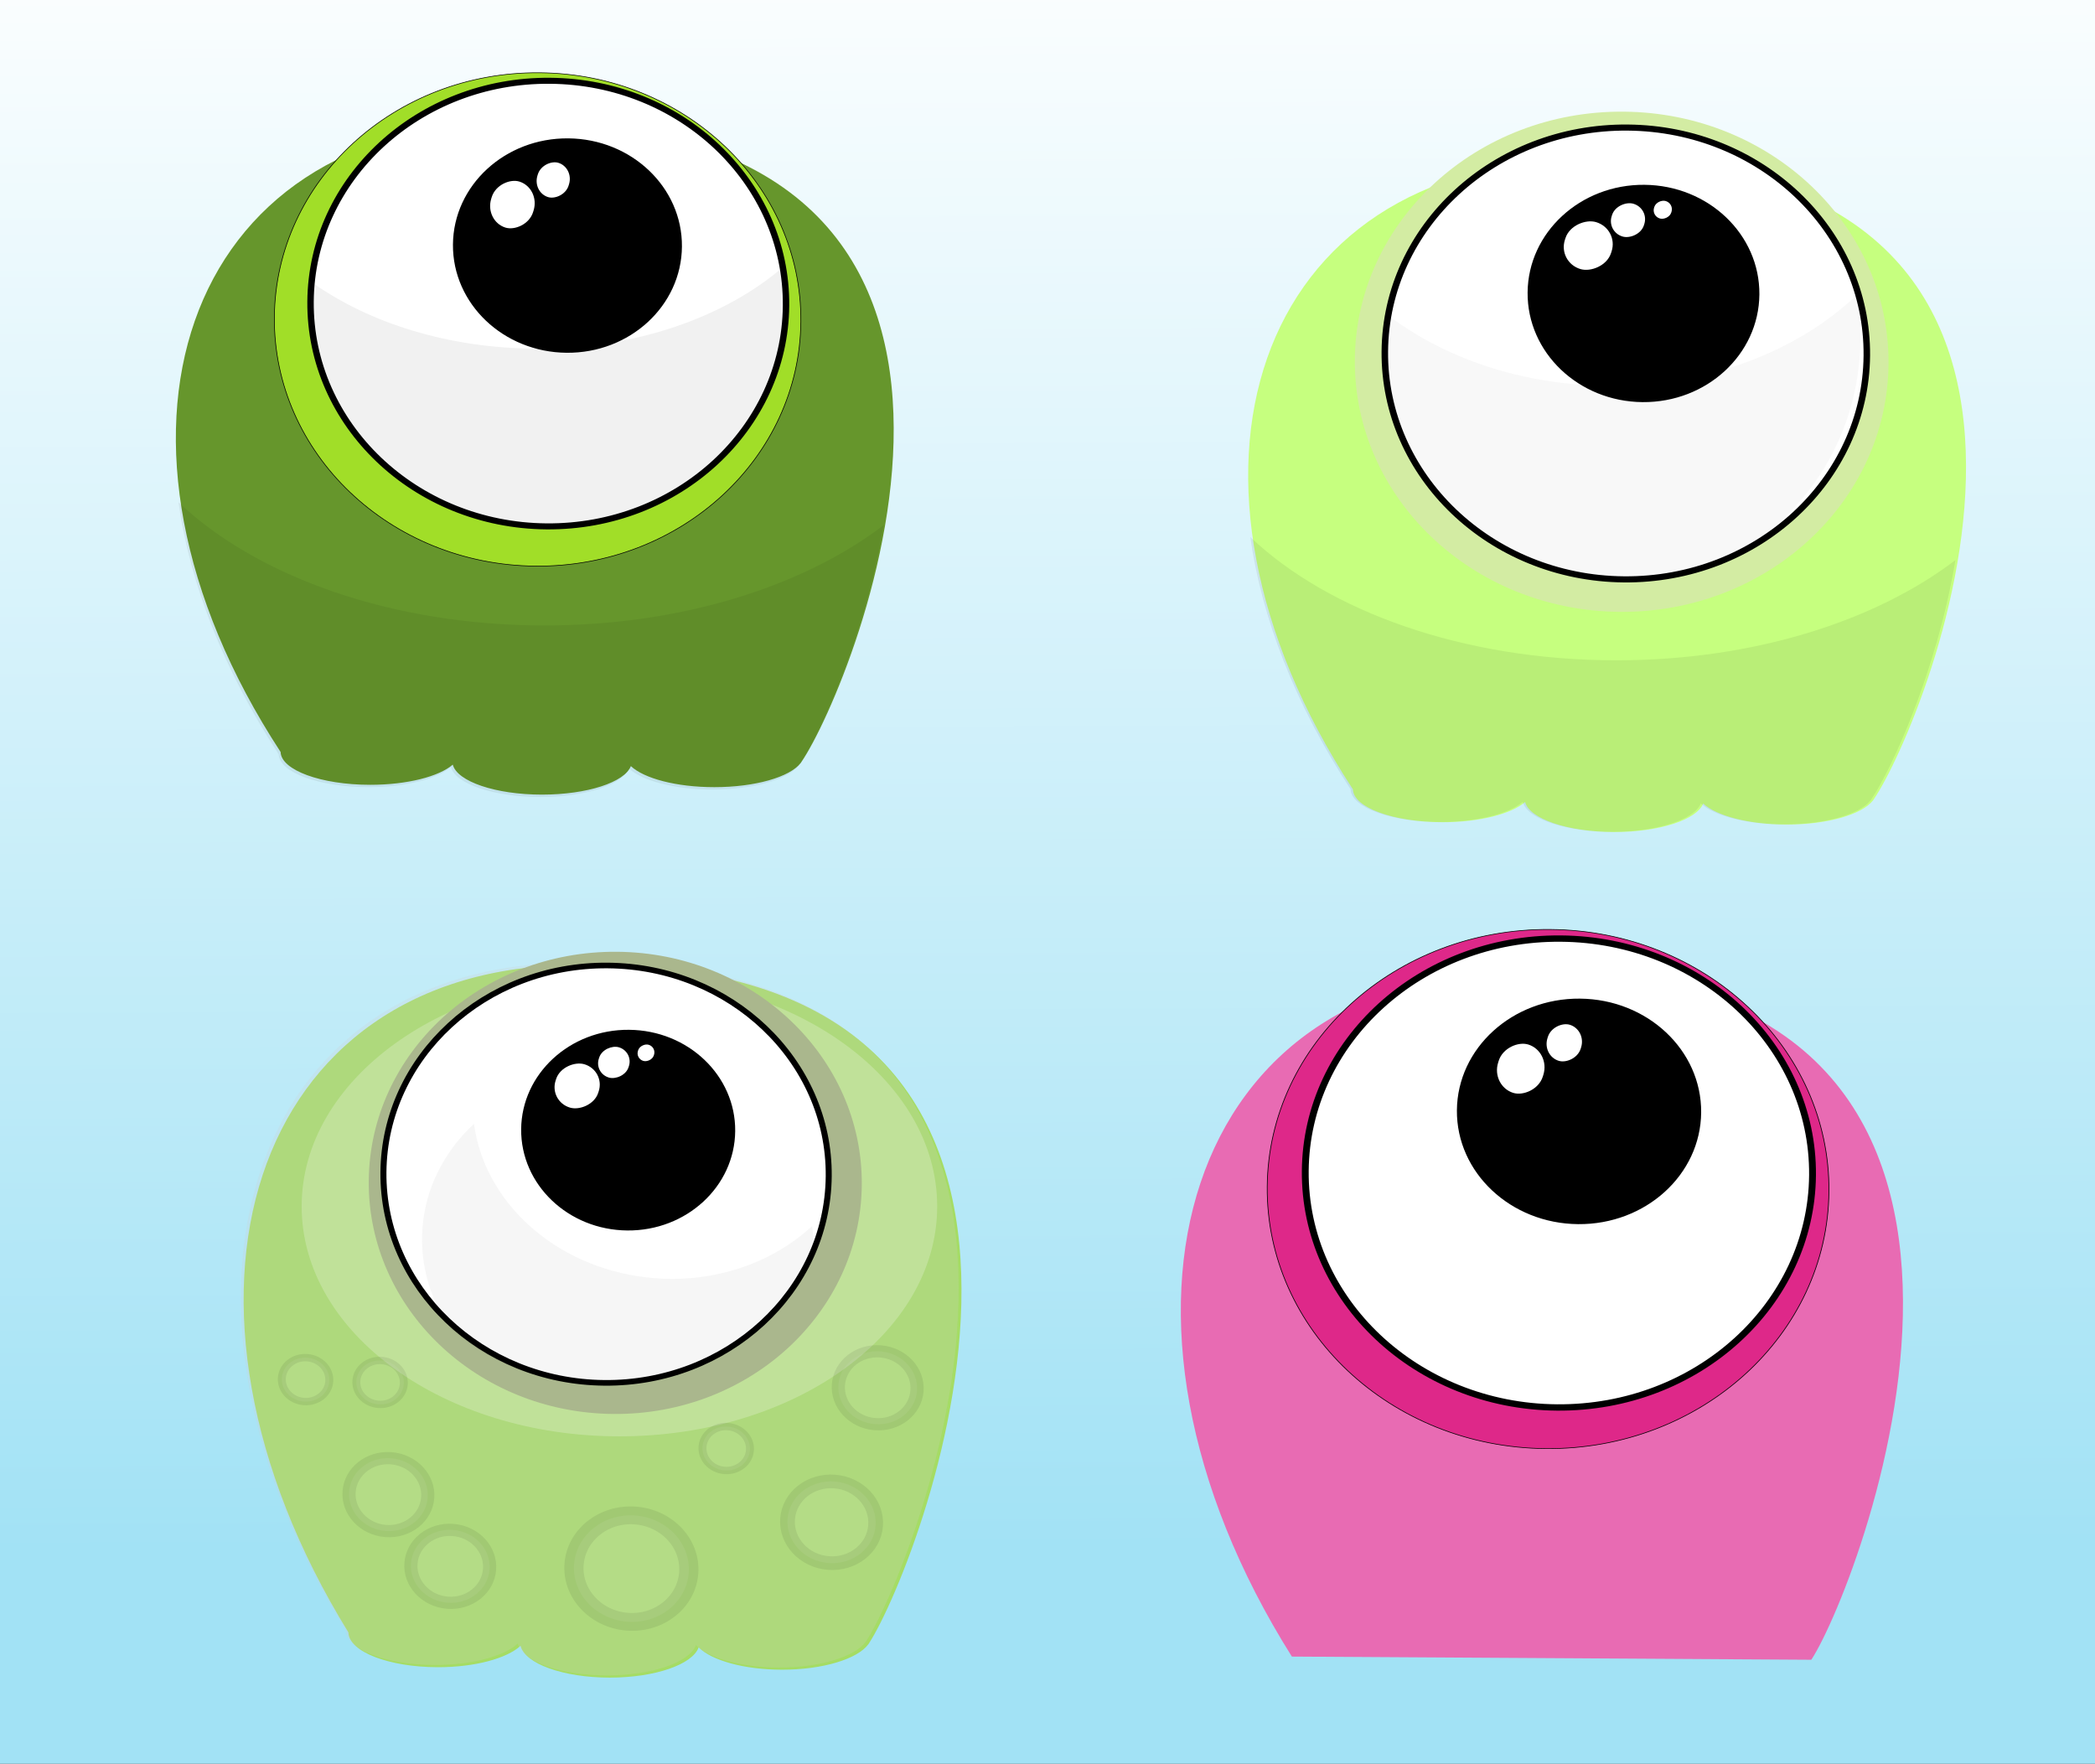 <?xml version="1.0" encoding="UTF-8" standalone="no"?>
<!-- Created with Inkscape (http://www.inkscape.org/) -->
<svg
    xmlns:inkscape="http://www.inkscape.org/namespaces/inkscape"
    xmlns:rdf="http://www.w3.org/1999/02/22-rdf-syntax-ns#"
    xmlns="http://www.w3.org/2000/svg"
    xmlns:sodipodi="http://sodipodi.sourceforge.net/DTD/sodipodi-0.dtd"
    xmlns:ns1="http://sozi.baierouge.fr"
    xmlns:cc="http://creativecommons.org/ns#"
    xmlns:xlink="http://www.w3.org/1999/xlink"
    xmlns:dc="http://purl.org/dc/elements/1.1/"
    id="svg2"
    sodipodi:docname="funnyAliens.svg"
    inkscape:export-filename="/home/katie/Desktop/lookin8.png"
    viewBox="0 0 745 627.21"
    inkscape:export-xdpi="89.850258"
    version="1.1"
    inkscape:export-ydpi="89.850258"
    inkscape:version="0.48.3.1 r9886"
  >
  <rect x="0" y="0" width="745" height="627.21" fill="#333333" stroke="none"/>
  <defs
      id="defs4"
    >
    <linearGradient
        id="linearGradient3220"
        y2="-672.16"
        gradientUnits="userSpaceOnUse"
        x2="239"
        gradientTransform="matrix(1.398 0 0 1.803 -51.133 -172.29)"
        y1="-348.16"
        x1="240"
        inkscape:collect="always"
      >
      <stop
          id="stop4058-6"
          style="stop-color:#a2e2f5"
          offset="0"
      />
      <stop
          id="stop4060-5"
          style="stop-color:#ffffff"
          offset="1"
      />
    </linearGradient
    >
  </defs
  >
  <sodipodi:namedview
      id="base"
      fit-margin-left="0"
      inkscape:showpageshadow="true"
      inkscape:zoom="0.7640625"
      borderopacity="1.0"
      inkscape:current-layer="layer1"
      inkscape:cx="430.0172"
      inkscape:cy="402.43239"
      inkscape:window-maximized="1"
      showgrid="false"
      fit-margin-right="0"
      inkscape:document-units="px"
      bordercolor="#666666"
      inkscape:window-x="0"
      inkscape:window-y="24"
      fit-margin-bottom="0"
      inkscape:window-width="1920"
      inkscape:pageopacity="0.0"
      inkscape:pageshadow="2"
      pagecolor="#ffffff"
      inkscape:window-height="1124"
      showborder="true"
      fit-margin-top="0"
  />
  <g
      id="layer1"
      inkscape:label="Layer 1"
      inkscape:groupmode="layer"
      transform="translate(258 1349.6)"
    >
    <rect
        id="rect2985-5-2-8"
        style="fill-rule:evenodd;fill:url(#linearGradient3220)"
        inkscape:export-filename="/home/katie/Desktop/foo.png"
        rx="0"
        ry="0"
        height="627.21"
        width="745"
        inkscape:export-xdpi="180"
        inkscape:export-ydpi="180"
        y="-1349.6"
        x="-258"
    />
    <g
        id="g5411"
        transform="matrix(.916 0 0 .916 42.869 477.1)"
      >
      <path
          id="path3791-7-9-5"
          style="fill:#e86bb3"
          d="m173.07-1351.1c-83.617-132.88-41.723-268.74 92.06-265.88 221.16-1.88 129.13 237.17 109.6 267.11z"
          inkscape:export-ydpi="87.599998"
          sodipodi:nodetypes="cccc"
          inkscape:export-filename="/home/katie/Desktop/alien.png"
          inkscape:connector-curvature="0"
          inkscape:export-xdpi="87.599998"
      />
      <g
          id="g4604"
        >
        <path
            id="path3793-8-6-0-9"
            sodipodi:rx="57.75"
            sodipodi:ry="57.75"
            style="fill-rule:evenodd;stroke:#000000;stroke-width:.144;fill:#de2889"
            sodipodi:type="arc"
            d="m761.5 423.11c0 31.894-25.856 57.75-57.75 57.75s-57.75-25.856-57.75-57.75 25.856-57.75 57.75-57.75 57.75 25.856 57.75 57.75z"
            inkscape:export-ydpi="87.599998"
            inkscape:export-filename="/home/katie/Desktop/alien.png"
            transform="matrix(1.888 .016 -.015 1.745 -1049.8 -2282.2)"
            sodipodi:cy="423.11218"
            sodipodi:cx="703.75"
            inkscape:export-xdpi="87.599998"
        />
        <path
            id="path3793-7-2-7"
            sodipodi:rx="57.75"
            sodipodi:ry="57.75"
            style="fill-rule:evenodd;stroke:#000000;stroke-width:1.558;fill:#ffffff"
            sodipodi:type="arc"
            d="m761.5 423.11c0 31.894-25.856 57.75-57.75 57.75s-57.75-25.856-57.75-57.75 25.856-57.75 57.75-57.75 57.75 25.856 57.75 57.75z"
            inkscape:export-ydpi="87.599998"
            inkscape:export-filename="/home/katie/Desktop/alien.png"
            transform="matrix(1.705 .014 -.013 1.576 -917.66 -2215.5)"
            sodipodi:cy="423.11218"
            sodipodi:cx="703.75"
            inkscape:export-xdpi="87.599998"
        />
        <path
            id="path3793-1-2-7-0"
            sodipodi:rx="57.75"
            sodipodi:ry="57.75"
            style="fill-rule:evenodd;fill:#000000"
            sodipodi:type="arc"
            d="m761.5 423.11c0 31.894-25.856 57.75-57.75 57.75s-57.75-25.856-57.75-57.75 25.856-57.75 57.75-57.75 57.75 25.856 57.75 57.75z"
            inkscape:export-ydpi="87.599998"
            inkscape:export-filename="/home/katie/Desktop/alien.png"
            transform="matrix(.821 .007 -.006 .758 -290.69 -1888.4)"
            sodipodi:cy="423.11218"
            sodipodi:cx="703.75"
            inkscape:export-xdpi="87.599998"
        />
        <g
            id="g5208-4"
            transform="matrix(-.698 1.61 -1.61 -.698 1031.8 -1502.3)"
          >
          <rect
              id="rect3872-0-4-2"
              style="fill-rule:evenodd;fill:#ffffff"
              inkscape:export-ydpi="87.599998"
              rx="5.395"
              transform="rotate(-6.148)"
              ry="5.178"
              width="11.206"
              inkscape:export-xdpi="87.599998"
              y="426.77"
              x="82.884"
              height="10.355"
              inkscape:export-filename="/home/katie/Desktop/alien.png"
          />
          <rect
              id="rect3872-2-6-9-9"
              style="fill-rule:evenodd;fill:#ffffff"
              inkscape:export-ydpi="87.599998"
              rx="4.017"
              transform="rotate(-6.148)"
              ry="3.855"
              width="8.343"
              inkscape:export-xdpi="87.599998"
              y="420.6"
              x="75.982"
              height="7.709"
              inkscape:export-filename="/home/katie/Desktop/alien.png"
          />
        </g
        >
      </g
      >
    </g
    >
    <path
        id="path3791-7-9-6"
        style="fill:#66962c"
        inkscape:connector-curvature="0"
        d="m-77.355-1306c-116.64 0.578-153.38 112.79-80.858 223.81 0.176 6.458 14.388 11.67 31.893 11.67 13.175 0 24.47-2.959 29.333-7.174 1.541 5.983 15.158 10.666 31.739 10.666 16.096 0 29.41-4.409 31.586-10.14 4.652 4.384 16.187 7.485 29.692 7.485 14.531 0 26.791-3.598 30.639-8.514h0.025c0.072-0.101 0.157-0.228 0.23-0.335 0.01-0.015 0.015-0.033 0.025-0.048 18.452-26.858 101.8-227.91-98.673-227.38-1.903-0.049-3.769-0.057-5.631-0.048z"
    />
    <g
        id="g4668"
        transform="matrix(1 0 0 1.014 -143 82.017)"
      >
      <path
          id="path3793-8-6-0-9-8"
          sodipodi:rx="57.75"
          sodipodi:ry="57.75"
          style="fill-rule:evenodd;stroke:#000000;stroke-width:.144;fill:#a1de28"
          sodipodi:cy="423.11218"
          sodipodi:type="arc"
          d="m761.5 423.11c0 31.894-25.856 57.75-57.75 57.75s-57.75-25.856-57.75-57.75 25.856-57.75 57.75-57.75 57.75 25.856 57.75 57.75z"
          inkscape:export-ydpi="87.599998"
          inkscape:export-filename="/home/katie/Desktop/alien.png"
          transform="matrix(1.621 .014 -.013 1.498 -1059.1 -1943.5)"
          inkscape:export-xdpi="87.599998"
          sodipodi:cx="703.75"
      />
      <path
          id="path3793-7-2-7-5"
          sodipodi:rx="57.75"
          sodipodi:ry="57.75"
          style="fill-rule:evenodd;stroke:#000000;stroke-width:1.558;fill:#ffffff"
          sodipodi:cy="423.11218"
          sodipodi:type="arc"
          d="m761.5 423.11c0 31.894-25.856 57.75-57.75 57.75s-57.75-25.856-57.75-57.75 25.856-57.75 57.75-57.75 57.75 25.856 57.75 57.75z"
          inkscape:export-ydpi="87.599998"
          inkscape:export-filename="/home/katie/Desktop/alien.png"
          transform="matrix(1.464 .012 -.011 1.353 -945.66 -1886.3)"
          inkscape:export-xdpi="87.599998"
          sodipodi:cx="703.75"
      />
      <path
          id="path3793-1-2-7-0-7"
          sodipodi:rx="57.75"
          sodipodi:ry="57.75"
          style="fill-rule:evenodd;fill:#000000"
          sodipodi:cy="423.11218"
          sodipodi:type="arc"
          d="m761.5 423.11c0 31.894-25.856 57.75-57.75 57.75s-57.75-25.856-57.75-57.75 25.856-57.75 57.75-57.75 57.75 25.856 57.75 57.75z"
          inkscape:export-ydpi="87.599998"
          inkscape:export-filename="/home/katie/Desktop/alien.png"
          transform="matrix(.705 .006 -.005 .651 -407.24 -1605.4)"
          inkscape:export-xdpi="87.599998"
          sodipodi:cx="703.75"
      />
      <rect
          id="rect3872-0-4-2-2"
          style="fill-rule:evenodd;fill:#ffffff"
          inkscape:export-ydpi="87.599998"
          rx="8.129"
          transform="matrix(-.297 .955 -.955 -.297 0 0)"
          ry="7.8"
          width="16.882"
          inkscape:export-xdpi="87.599998"
          y="325.94"
          x="-1307.9"
          height="15.601"
          inkscape:export-filename="/home/katie/Desktop/alien.png"
      />
      <rect
          id="rect3872-2-6-9-9-5"
          style="fill-rule:evenodd;fill:#ffffff"
          inkscape:export-ydpi="87.599998"
          rx="6.052"
          transform="matrix(-.297 .955 -.955 -.297 0 0)"
          ry="5.807"
          width="12.569"
          inkscape:export-xdpi="87.599998"
          y="316.64"
          x="-1318.3"
          height="11.615"
          inkscape:export-filename="/home/katie/Desktop/alien.png"
      />
    </g
    >
    <path
        id="path3791-7-9-6-0-7"
        style="opacity:0.06;fill:#000000"
        inkscape:connector-curvature="0"
        d="m-194.53-1171c4.007 28.405 15.678 59.072 35.656 89.656 0.176 6.458 14.37 11.656 31.875 11.656 13.175 0 24.48-2.941 29.344-7.156 1.541 5.983 15.169 10.656 31.75 10.656 16.096 0 29.387-4.394 31.562-10.125 4.652 4.384 16.183 7.469 29.688 7.469 14.531 0 26.809-3.584 30.656-8.5h0.031c0.072-0.101 0.145-0.237 0.219-0.344 0.01-0.015 0.021-0.049 0.031-0.062 6.992-10.177 23.287-45.351 29.938-85.094-28.538 21.776-71.965 35.656-120.59 35.656-54.441 0-102.35-17.423-130.16-43.812z"
    />
    <path
        id="path3793-7-2-7-5-8-4"
        style="opacity:0.058;fill-rule:evenodd;fill:#000000"
        inkscape:connector-curvature="0"
        d="m20.781-1254.9c-20.872 18.067-52.817 29.511-88.531 29.281-30.837-0.198-58.699-9.06-78.906-23.281-0.233 2.298-0.387 4.617-0.406 6.969-0.364 43.78 37.204 79.6 83.906 80s84.854-34.783 85.219-78.562c0.041-4.92-0.405-9.726-1.281-14.406z"
    />
    <g
        id="g5399"
        transform="translate(0,26)"
      >
      <path
          id="path3791-7-9-6-8"
          d="m303.97-1318.7c-116.64 0.578-153.38 112.79-80.858 223.81 0.176 6.458 14.388 11.67 31.893 11.67 13.175 0 24.47-2.959 29.333-7.174 1.541 5.983 15.158 10.666 31.739 10.666 16.096 0 29.41-4.409 31.586-10.14 4.652 4.384 16.187 7.485 29.692 7.485 14.531 0 26.791-3.598 30.639-8.514h0.025c0.072-0.101 0.157-0.228 0.23-0.335 0.01-0.015 0.015-0.033 0.025-0.048 18.452-26.858 101.8-227.91-98.673-227.38-1.903-0.049-3.769-0.057-5.631-0.048z"
          style="fill:#c6ff7f"
          inkscape:connector-curvature="0"
      />
      <path
          id="path3793-8-6-0-9-8-2"
          sodipodi:rx="57.75"
          sodipodi:ry="57.75"
          style="fill-rule:evenodd;fill:#d3eca3"
          sodipodi:cy="423.11218"
          sodipodi:type="arc"
          d="m761.5 423.11c0 31.894-25.856 57.75-57.75 57.75s-57.75-25.856-57.75-57.75 25.856-57.75 57.75-57.75 57.75 25.856 57.75 57.75z"
          inkscape:export-ydpi="87.599998"
          inkscape:export-filename="/home/katie/Desktop/alien.png"
          transform="matrix(1.643 .014 -.013 1.54 -832.08 -1908.4)"
          inkscape:export-xdpi="87.599998"
          sodipodi:cx="703.75"
      />
      <path
          id="path3793-7-2-7-5-0"
          sodipodi:rx="57.75"
          sodipodi:ry="57.75"
          style="fill-rule:evenodd;stroke:#000000;stroke-width:1.558;fill:#ffffff"
          sodipodi:cy="423.11218"
          sodipodi:type="arc"
          d="m761.5 423.11c0 31.894-25.856 57.75-57.75 57.75s-57.75-25.856-57.75-57.75 25.856-57.75 57.75-57.75 57.75 25.856 57.75 57.75z"
          inkscape:export-ydpi="87.599998"
          inkscape:export-filename="/home/katie/Desktop/alien.png"
          transform="matrix(1.484 .013 -.012 1.391 -719.13 -1847.6)"
          inkscape:export-xdpi="87.599998"
          sodipodi:cx="703.75"
      />
      <g
          id="g4901"
          transform="matrix(.405 0 0 .405 282.22 -906.31)"
        >
        <path
            id="path3793-1-2-7-0-7-6"
            sodipodi:rx="57.75"
            sodipodi:ry="57.75"
            style="fill-rule:evenodd;fill:#000000"
            sodipodi:type="arc"
            d="m761.5 423.11c0 31.894-25.856 57.75-57.75 57.75s-57.75-25.856-57.75-57.75 25.856-57.75 57.75-57.75 57.75 25.856 57.75 57.75z"
            inkscape:export-ydpi="87.599998"
            inkscape:export-filename="/home/katie/Desktop/alien.png"
            transform="matrix(1.762 .015 -.014 1.652 -1124.9 -1610.6)"
            sodipodi:cy="423.11218"
            sodipodi:cx="703.75"
            inkscape:export-xdpi="87.599998"
        />
        <rect
            id="rect3872-0-4-2-2-3"
            style="fill-rule:evenodd;fill:#ffffff"
            transform="matrix(-.313 .95 -.96 -.282 0 0)"
            inkscape:export-filename="/home/katie/Desktop/alien.png"
            rx="20.91"
            ry="21.052"
            height="42.104"
            width="43.429"
            inkscape:export-xdpi="87.599998"
            inkscape:export-ydpi="87.599998"
            y="216.43"
            x="-943.96"
        />
        <rect
            id="rect3872-2-6-9-9-5-1"
            style="fill-rule:evenodd;fill:#ffffff"
            transform="matrix(-.313 .95 -.96 -.282 0 0)"
            inkscape:export-filename="/home/katie/Desktop/alien.png"
            rx="14.589"
            ry="14.687"
            height="29.375"
            width="30.299"
            inkscape:export-xdpi="87.599998"
            inkscape:export-ydpi="87.599998"
            y="196.65"
            x="-968.68"
        />
        <rect
            id="rect3872-2-6-9-9-5-1-9"
            style="fill-rule:evenodd;fill:#ffffff"
            transform="matrix(-.313 .95 -.96 -.282 0 0)"
            inkscape:export-filename="/home/katie/Desktop/alien.png"
            rx="7.781"
            ry="7.833"
            height="15.666"
            width="16.16"
            inkscape:export-xdpi="87.599998"
            inkscape:export-ydpi="87.599998"
            y="177.34"
            x="-978.97"
        />
      </g
      >
      <path
          id="path3793-7-2-7-5-8-4-7"
          d="m402.28-1270.7c-20.872 19.914-52.817 32.526-88.531 32.273-30.837-0.218-58.699-9.986-78.906-25.66-0.233 2.533-0.387 5.089-0.406 7.681-0.364 48.253 37.204 87.734 83.906 88.175 46.702 0.441 84.854-38.337 85.219-86.59 0.041-5.423-0.405-10.72-1.281-15.878z"
          style="opacity:.028;fill-rule:evenodd;fill:#000000"
          inkscape:connector-curvature="0"
      />
      <path
          id="path3791-7-9-6-0-7-8"
          d="m186.63-1184.6c4.007 28.405 15.678 59.072 35.656 89.656 0.176 6.458 14.37 11.656 31.875 11.656 13.175 0 24.48-2.941 29.344-7.156 1.541 5.983 15.169 10.656 31.75 10.656 16.096 0 29.387-4.394 31.562-10.125 4.652 4.384 16.183 7.469 29.688 7.469 14.531 0 26.809-3.584 30.656-8.5h0.031c0.072-0.101 0.145-0.237 0.219-0.344 0.01-0.015 0.021-0.049 0.031-0.062 6.992-10.177 23.287-45.351 29.938-85.094-28.538 21.776-71.965 35.656-120.59 35.656-54.441 0-102.35-17.423-130.16-43.812z"
          style="opacity:0.07;fill:#000000"
          inkscape:connector-curvature="0"
      />
    </g
    >
    <g
        id="g5377"
        transform="translate(-220.72 15.103)"
      >
      <path
          id="path3791-7-9-6-8-4"
          d="m167.47-1021.6c-116.64 0.613-153.38 119.63-80.858 237.39 0.176 6.85 14.388 12.378 31.893 12.378 13.175 0 24.47-3.139 29.333-7.61 1.541 6.346 15.158 11.313 31.739 11.313 16.096 0 29.41-4.676 31.586-10.755 4.652 4.65 16.187 7.939 29.692 7.939 14.531 0 26.791-3.816 30.639-9.03h0.025c0.072-0.107 0.157-0.242 0.23-0.355 0.01-0.016 0.015-0.035 0.025-0.051 18.452-28.488 101.8-241.74-98.673-241.17-1.903-0.052-3.769-0.061-5.631-0.051z"
          style="fill:#a5dc65"
          inkscape:connector-curvature="0"
      />
      <g
          id="g5373"
        >
        <path
            id="path3791-7-9-6-8-4-6"
            style="opacity:.226;fill:#cccccc"
            inkscape:connector-curvature="0"
            d="m166.47-1022.4c-116.64 0.613-153.38 119.63-80.858 237.39 0.176 6.85 14.388 12.378 31.893 12.378 13.175 0 24.47-3.139 29.333-7.61 1.541 6.346 15.158 11.313 31.739 11.313 16.096 0 29.41-4.676 31.586-10.755 4.652 4.65 16.187 7.939 29.692 7.939 14.531 0 26.791-3.816 30.639-9.03h0.025c0.072-0.107 0.157-0.242 0.23-0.355 0.01-0.016 0.015-0.035 0.025-0.051 18.452-28.488 101.8-241.74-98.673-241.17-1.903-0.052-3.769-0.061-5.631-0.051z"
        />
        <path
            id="path5363"
            sodipodi:rx="106.5"
            sodipodi:ry="80.25"
            style="opacity:.226;fill-rule:evenodd;fill:#ffffff"
            sodipodi:type="arc"
            d="m273.5 614.22c0 44.321-47.682 80.25-106.5 80.25s-106.5-35.929-106.5-80.25 47.682-80.25 106.5-80.25 106.5 35.929 106.5 80.25z"
            transform="matrix(1.061 0 0 1.019 5.808 -1561.6)"
            sodipodi:cy="614.22424"
            sodipodi:cx="167"
        />
      </g
      >
      <path
          id="path3793-8-6-0-9-8-2-0"
          sodipodi:rx="57.75"
          sodipodi:ry="57.75"
          style="fill-rule:evenodd;fill:#aab78d"
          sodipodi:cy="423.11218"
          sodipodi:type="arc"
          d="m761.5 423.11c0 31.894-25.856 57.75-57.75 57.75s-57.75-25.856-57.75-57.75 25.856-57.75 57.75-57.75 57.75 25.856 57.75 57.75z"
          inkscape:export-ydpi="87.599998"
          inkscape:export-filename="/home/katie/Desktop/alien.png"
          transform="matrix(1.518 .013 -.012 1.423 -881.7 -1555.3)"
          inkscape:export-xdpi="87.599998"
          sodipodi:cx="703.75"
      />
      <path
          id="path3793-7-2-7-5-0-2"
          sodipodi:rx="57.75"
          sodipodi:ry="57.75"
          style="fill-rule:evenodd;stroke:#000000;stroke-width:1.558;fill:#ffffff"
          sodipodi:cy="423.11218"
          sodipodi:type="arc"
          d="m761.5 423.11c0 31.894-25.856 57.75-57.75 57.75s-57.75-25.856-57.75-57.75 25.856-57.75 57.75-57.75 57.75 25.856 57.75 57.75z"
          inkscape:export-ydpi="87.599998"
          inkscape:export-filename="/home/katie/Desktop/alien.png"
          transform="matrix(1.371 .012 -.011 1.285 -781.94 -1499.3)"
          inkscape:export-xdpi="87.599998"
          sodipodi:cx="703.75"
      />
      <g
          id="g4901-1"
          transform="matrix(.374 0 0 .374 145.27 -625.82)"
        >
        <path
            id="path3793-1-2-7-0-7-6-3"
            sodipodi:rx="57.75"
            sodipodi:ry="57.75"
            style="fill-rule:evenodd;fill:#000000"
            sodipodi:type="arc"
            d="m761.5 423.11c0 31.894-25.856 57.75-57.75 57.75s-57.75-25.856-57.75-57.75 25.856-57.75 57.75-57.75 57.75 25.856 57.75 57.75z"
            inkscape:export-ydpi="87.599998"
            inkscape:export-filename="/home/katie/Desktop/alien.png"
            transform="matrix(1.762 .015 -.014 1.652 -1124.9 -1610.6)"
            sodipodi:cy="423.11218"
            sodipodi:cx="703.75"
            inkscape:export-xdpi="87.599998"
        />
        <rect
            id="rect3872-0-4-2-2-3-5"
            style="fill-rule:evenodd;fill:#ffffff"
            transform="matrix(-.313 .95 -.96 -.282 0 0)"
            inkscape:export-filename="/home/katie/Desktop/alien.png"
            rx="20.91"
            ry="21.052"
            height="42.104"
            width="43.429"
            inkscape:export-xdpi="87.599998"
            inkscape:export-ydpi="87.599998"
            y="216.43"
            x="-943.96"
        />
        <rect
            id="rect3872-2-6-9-9-5-1-2"
            style="fill-rule:evenodd;fill:#ffffff"
            transform="matrix(-.313 .95 -.96 -.282 0 0)"
            inkscape:export-filename="/home/katie/Desktop/alien.png"
            rx="14.589"
            ry="14.687"
            height="29.375"
            width="30.299"
            inkscape:export-xdpi="87.599998"
            inkscape:export-ydpi="87.599998"
            y="196.65"
            x="-968.68"
        />
        <rect
            id="rect3872-2-6-9-9-5-1-9-3"
            style="fill-rule:evenodd;fill:#ffffff"
            transform="matrix(-.313 .95 -.96 -.282 0 0)"
            inkscape:export-filename="/home/katie/Desktop/alien.png"
            rx="7.781"
            ry="7.833"
            height="15.666"
            width="16.16"
            inkscape:export-xdpi="87.599998"
            inkscape:export-ydpi="87.599998"
            y="177.34"
            x="-978.97"
        />
      </g
      >
      <path
          id="path3793-1-2-5-5-5-6-8-25-8-0-2-6"
          sodipodi:rx="57.75"
          sodipodi:ry="57.75"
          style="opacity:.078;fill-rule:evenodd;stroke:#0c0000;stroke-width:19.287;fill:#ffffff"
          sodipodi:cy="423.11218"
          sodipodi:type="arc"
          d="m761.5 423.11c0 31.894-25.856 57.75-57.75 57.75s-57.75-25.856-57.75-57.75 25.856-57.75 57.75-57.75 57.75 25.856 57.75 57.75z"
          inkscape:export-ydpi="87.599998"
          inkscape:export-filename="/home/katie/Desktop/alien.png"
          transform="matrix(-.242 -.019 -.017 .224 452.34 -952.61)"
          inkscape:export-xdpi="87.599998"
          sodipodi:cx="703.75"
      />
      <path
          id="path3793-1-2-5-5-5-6-8-25-8-0-2-5"
          sodipodi:rx="57.75"
          sodipodi:ry="57.75"
          style="opacity:.078;fill-rule:evenodd;stroke:#0c0000;stroke-width:19.287;fill:#ffffff"
          sodipodi:cy="423.11218"
          sodipodi:type="arc"
          d="m761.5 423.11c0 31.894-25.856 57.75-57.75 57.75s-57.75-25.856-57.75-57.75 25.856-57.75 57.75-57.75 57.75 25.856 57.75 57.75z"
          inkscape:export-ydpi="87.599998"
          inkscape:export-filename="/home/katie/Desktop/alien.png"
          transform="matrix(-.146 -.011 -.01 .135 327.95 -898.98)"
          inkscape:export-xdpi="87.599998"
          sodipodi:cx="703.75"
      />
      <path
          id="path3793-1-2-5-5-5-6-8-25-8-0-2-8"
          sodipodi:rx="57.75"
          sodipodi:ry="57.75"
          style="opacity:.078;fill-rule:evenodd;stroke:#0c0000;stroke-width:19.287;fill:#ffffff"
          sodipodi:cy="423.11218"
          sodipodi:type="arc"
          d="m761.5 423.11c0 31.894-25.856 57.75-57.75 57.75s-57.75-25.856-57.75-57.75 25.856-57.75 57.75-57.75 57.75 25.856 57.75 57.75z"
          inkscape:export-ydpi="87.599998"
          inkscape:export-filename="/home/katie/Desktop/alien.png"
          transform="matrix(-.242 -.019 -.017 .224 300.34 -889.11)"
          inkscape:export-xdpi="87.599998"
          sodipodi:cx="703.75"
      />
      <path
          id="path3793-1-2-5-5-5-6-8-25-8-0-2-0"
          sodipodi:rx="57.75"
          sodipodi:ry="57.75"
          style="opacity:.078;fill-rule:evenodd;stroke:#0c0000;stroke-width:19.287;fill:#ffffff"
          sodipodi:cy="423.11218"
          sodipodi:type="arc"
          d="m761.5 423.11c0 31.894-25.856 57.75-57.75 57.75s-57.75-25.856-57.75-57.75 25.856-57.75 57.75-57.75 57.75 25.856 57.75 57.75z"
          inkscape:export-ydpi="87.599998"
          inkscape:export-filename="/home/katie/Desktop/alien.png"
          transform="matrix(-.242 -.019 -.017 .224 278.34 -914.61)"
          inkscape:export-xdpi="87.599998"
          sodipodi:cx="703.75"
      />
      <path
          id="path3793-1-2-5-5-5-6-8-25-8-0-2-4"
          sodipodi:rx="57.75"
          sodipodi:ry="57.75"
          style="opacity:.078;fill-rule:evenodd;stroke:#0c0000;stroke-width:19.287;fill:#ffffff"
          sodipodi:cy="423.11218"
          sodipodi:type="arc"
          d="m761.5 423.11c0 31.894-25.856 57.75-57.75 57.75s-57.75-25.856-57.75-57.75 25.856-57.75 57.75-57.75 57.75 25.856 57.75 57.75z"
          inkscape:export-ydpi="87.599998"
          inkscape:export-filename="/home/katie/Desktop/alien.png"
          transform="matrix(-.353 -.027 -.025 .327 446.25 -926.25)"
          inkscape:export-xdpi="87.599998"
          sodipodi:cx="703.75"
      />
      <path
          id="path3793-1-2-5-5-5-6-8-25-8-0-2-4-4"
          sodipodi:rx="57.75"
          sodipodi:ry="57.75"
          style="opacity:.078;fill-rule:evenodd;stroke:#0c0000;stroke-width:19.287;fill:#ffffff"
          sodipodi:cy="423.11218"
          sodipodi:type="arc"
          d="m761.5 423.11c0 31.894-25.856 57.75-57.75 57.75s-57.75-25.856-57.75-57.75 25.856-57.75 57.75-57.75 57.75 25.856 57.75 57.75z"
          inkscape:export-ydpi="87.599998"
          inkscape:export-filename="/home/katie/Desktop/alien.png"
          transform="matrix(-.271 -.021 -.019 .251 457.19 -914.79)"
          inkscape:export-xdpi="87.599998"
          sodipodi:cx="703.75"
      />
      <path
          id="path3793-1-2-5-5-5-6-8-25-8-0-2-5-4"
          sodipodi:rx="57.75"
          sodipodi:ry="57.75"
          style="opacity:.078;fill-rule:evenodd;stroke:#0c0000;stroke-width:19.287;fill:#ffffff"
          sodipodi:cy="423.11218"
          sodipodi:type="arc"
          d="m761.5 423.11c0 31.894-25.856 57.75-57.75 57.75s-57.75-25.856-57.75-57.75 25.856-57.75 57.75-57.75 57.75 25.856 57.75 57.75z"
          inkscape:export-ydpi="87.599998"
          inkscape:export-filename="/home/katie/Desktop/alien.png"
          transform="matrix(-.146 -.011 -.01 .135 178.36 -923.48)"
          inkscape:export-xdpi="87.599998"
          sodipodi:cx="703.75"
      />
      <path
          id="path3793-1-2-5-5-5-6-8-25-8-0-2-5-1"
          sodipodi:rx="57.75"
          sodipodi:ry="57.75"
          style="opacity:.078;fill-rule:evenodd;stroke:#0c0000;stroke-width:19.287;fill:#ffffff"
          sodipodi:cy="423.11218"
          sodipodi:type="arc"
          d="m761.5 423.11c0 31.894-25.856 57.75-57.75 57.75s-57.75-25.856-57.75-57.75 25.856-57.75 57.75-57.75 57.75 25.856 57.75 57.75z"
          inkscape:export-ydpi="87.599998"
          inkscape:export-filename="/home/katie/Desktop/alien.png"
          transform="matrix(-.146 -.011 -.01 .135 204.86 -922.48)"
          inkscape:export-xdpi="87.599998"
          sodipodi:cx="703.75"
      />
      <path
          id="path3793-7-2-7-5-0-2-1"
          d="m131.28-965.07c-9.717 9.037-16.28 20.804-18.031 34.188-1.809 13.82 1.834 27.175 9.406 38.406 14.033 12.443 32.894 20.134 53.719 20.312 35.024 0.3 64.903-20.76 75.594-50.219-0.026-2.136-0.162-4.252-0.438-6.344-14.548 13.53-36.135 20.927-59.031 18.25-32.765-3.83-57.587-26.99-61.219-54.594z"
          style="opacity:0.038;fill-rule:evenodd;fill:#000000"
          inkscape:connector-curvature="0"
      />
    </g
    >
  </g
  >
</svg
>
